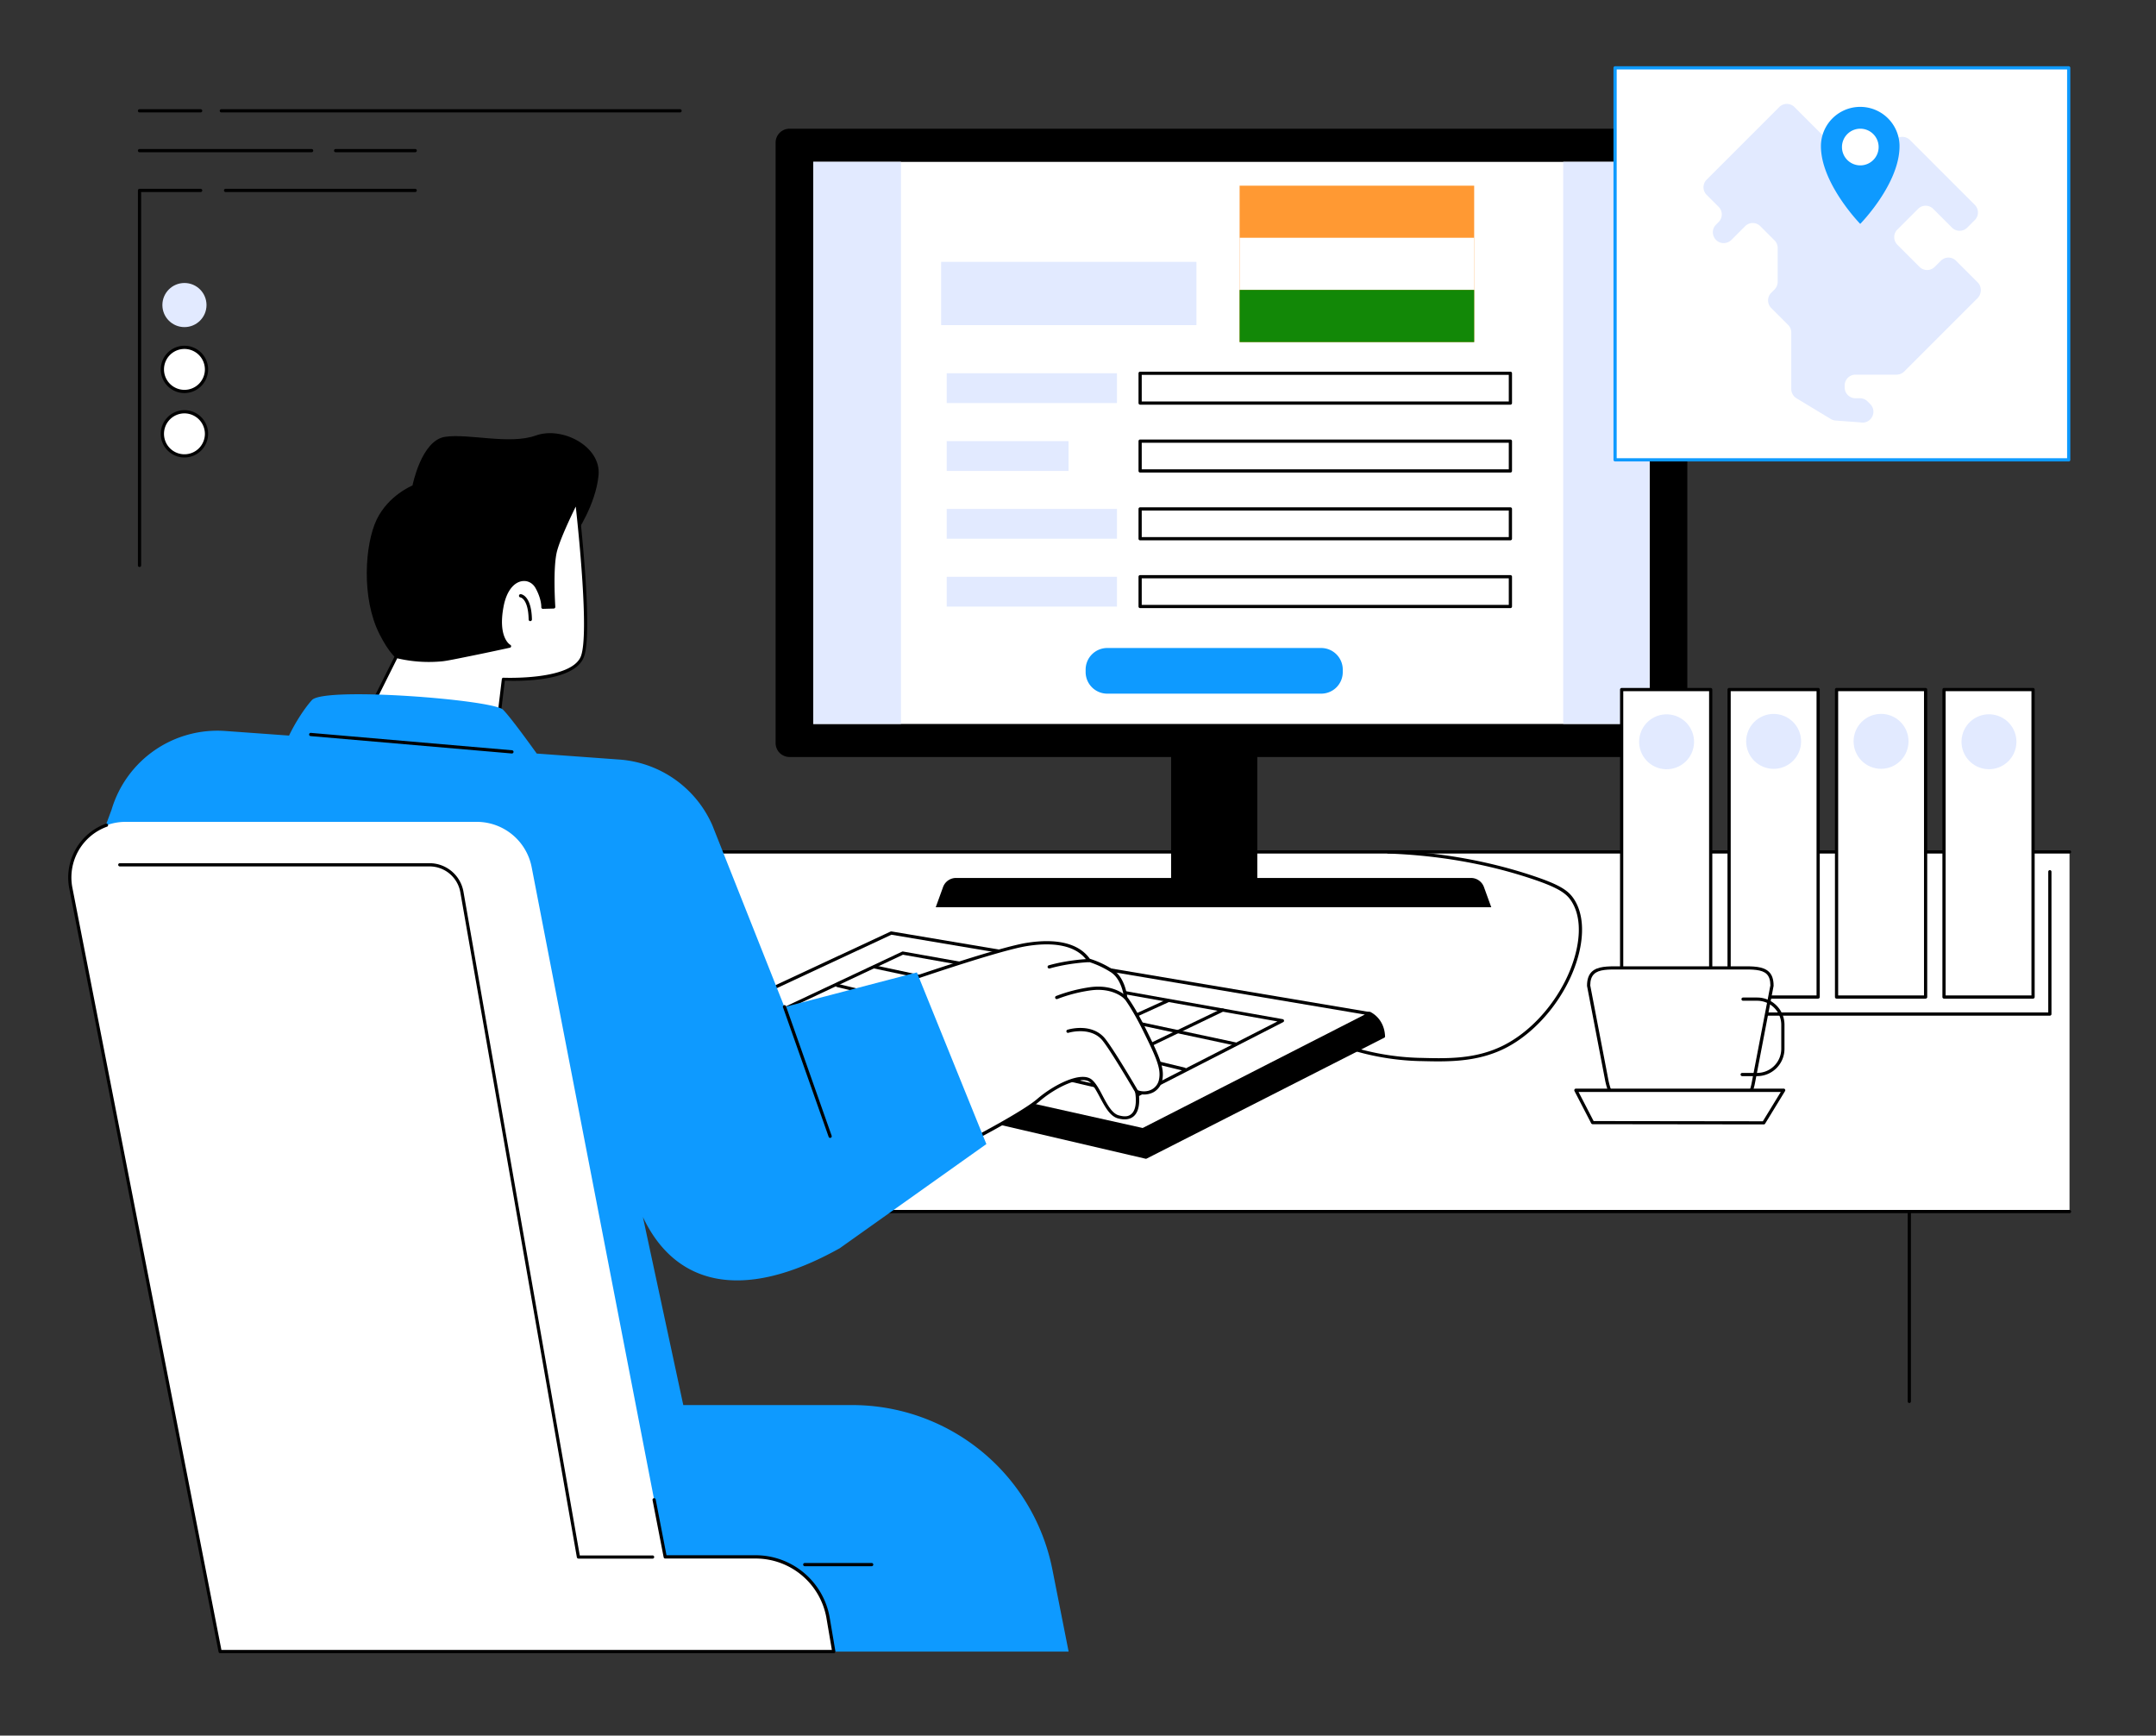 <svg id="Layer_1" data-name="Layer 1" xmlns="http://www.w3.org/2000/svg" xmlns:xlink="http://www.w3.org/1999/xlink" viewBox="0 0 2951.5 2376"><rect x="0" y="0" width="2951.5" height="2376" fill="#333333" stroke="none"/><defs><style>.cls-1{fill:none;}.cls-2{fill:#fff;}.cls-3{fill:#e2eaff;}.cls-4{fill:#0e9aff;}.cls-5{fill:#f93;}.cls-6{fill:#128807;}.cls-7{clip-path:url(#clip-path);}</style><clipPath id="clip-path"><rect class="cls-1" x="93.6" y="360.1" width="1822" height="1902.35"/></clipPath></defs><g id="Illustration"><path d="M2613.8,1920.7a2.2,2.2,0,0,1-2.2-2.2V1563.2a2.2,2.2,0,1,1,4.4,0v355.3A2.2,2.2,0,0,1,2613.8,1920.7Z"/><rect class="cls-2" x="713.2" y="1166.3" width="2119.9" height="492.3"/><path d="M2833.1,1660.8H713.2a2.2,2.2,0,0,1-2.2-2.2V1166.3a2.2,2.2,0,0,1,2.2-2.2H2833.1a2.2,2.2,0,1,1,0,4.4H715.4v487.9H2833.1a2.2,2.2,0,0,1,2.2,2.2A2.2,2.2,0,0,1,2833.1,1660.8Z"/><path d="M1875.2,1387.5s17.8,7.9,18.7,31.3l-325,165.3L936,1436.7s-7.8-17.5,10.7-28.6Z"/><path d="M1568.9,1586.3h-.5L935.5,1438.8a2.2,2.2,0,0,1-1.5-1.3c-.1-.2-8.3-19.4,11.6-31.4a2,2,0,0,1,1.1-.3l928.5-20.5.9.2c.8.3,19,8.7,20,33.2a2,2,0,0,1-1.2,2l-325,165.3A1.9,1.9,0,0,1,1568.9,1586.3ZM937.7,1434.8l631,147,323.1-164.3c-1.4-19-14.4-26.5-16.9-27.8l-927.4,20.5C933.6,1418.8,936.4,1431.2,937.7,1434.8Z"/><path d="M1969.1,1453c-8.4,0-16.7-.2-24.7-.4H1943a351.6,351.6,0,0,1-113.2-22,2.2,2.2,0,1,1,1.5-4.1,347.8,347.8,0,0,0,111.8,21.7h1.4c37.2,1,75.6,2,113.6-17,44.7-22.4,84.2-72,98.2-123.5,8.2-30,6.4-56.3-5.1-74-7-10.8-17.8-18.7-57.5-31.7-60.8-19.9-125.8-31.1-193.3-33.5a2.2,2.2,0,1,1,.2-4.4c67.9,2.4,133.3,13.7,194.5,33.7,41.2,13.5,52.1,21.5,59.9,33.5,12.1,18.8,14.1,46.3,5.6,77.6-14.3,52.6-54.7,103.4-100.5,126.3C2029.8,1450.3,1998.5,1453,1969.1,1453Z"/><polygon class="cls-2" points="1564.6 1546.4 1875.3 1387.8 1220 1277.3 941.1 1407.3 1564.6 1546.4"/><path d="M1564.6,1548.6h-.5L940.6,1409.4a2.2,2.2,0,0,1-1.7-1.9,2.2,2.2,0,0,1,1.3-2.2l278.9-130a3,3,0,0,1,1.3-.2l655.3,110.5a2.2,2.2,0,0,1,.6,4.1l-310.7,158.6A1.2,1.2,0,0,1,1564.6,1548.6Zm-616.7-142,616.4,137.6,304.1-155.3-648.1-109.3Z"/><polygon class="cls-2" points="1755.6 1397.3 1555.9 1499.5 1064.3 1385.5 1235.8 1304.7 1755.6 1397.3"/><path d="M1555.9,1501.7h-.5l-491.6-114.1a2.2,2.2,0,0,1-1.7-1.9,2.2,2.2,0,0,1,1.3-2.2l171.5-80.7a2,2,0,0,1,1.3-.2l519.8,92.6a2.4,2.4,0,0,1,1.8,1.8,2.2,2.2,0,0,1-1.2,2.3l-199.7,102.3A1.8,1.8,0,0,1,1555.9,1501.7Zm-484.9-117,484.6,112.5,193.2-98.9L1236.1,1307Z"/><path d="M1383.8,1423.2a2.3,2.3,0,0,1-2-1.3,2.2,2.2,0,0,1,1.1-2.9l140.8-64.1a2.2,2.2,0,0,1,1.8,4L1384.7,1423A1.5,1.5,0,0,1,1383.8,1423.2Z"/><path d="M1302.3,1408.7a2.3,2.3,0,0,1-2-1.3,2.2,2.2,0,0,1,1.1-2.9l140.8-64.1a2.2,2.2,0,0,1,1.8,4l-140.8,64.1Z"/><path d="M1691.2,1431.3h-.5l-494.1-105.5a2.2,2.2,0,0,1-1.7-2.6,2.2,2.2,0,0,1,2.6-1.7L1691.6,1427a2.2,2.2,0,0,1,1.7,2.6A2.1,2.1,0,0,1,1691.2,1431.3Z"/><path d="M1621.4,1466h-.5l-475.1-114.8a2.2,2.2,0,1,1,1.1-4.3L1622,1461.6a2.2,2.2,0,0,1,1.6,2.7A2.3,2.3,0,0,1,1621.4,1466Z"/><path d="M1473.3,1481.4a2.4,2.4,0,0,1-2-1.2,2.2,2.2,0,0,1,1-2.9l200.2-96.3a2.2,2.2,0,1,1,1.9,3.9l-200.2,96.3A1.3,1.3,0,0,1,1473.3,1481.4Z"/><path d="M1458,1436.3a2.3,2.3,0,0,1-2-1.3,2.2,2.2,0,0,1,1.1-2.9l140.8-64.1a2.2,2.2,0,0,1,1.8,4l-140.8,64.1Z"/><path d="M2031.5,1214.4a18.9,18.9,0,0,0-17.8-12.5H1308.8a18.9,18.9,0,0,0-17.8,12.5l-10,27.6h760.5Z"/><rect x="1603.2" y="1019" width="118" height="184.7"/><path d="M2290.9,1036.3H1080.8a19,19,0,0,1-19-19V195.2a19,19,0,0,1,19-19H2290.9a19,19,0,0,1,19,19v822.2A19,19,0,0,1,2290.9,1036.3Z"/><rect class="cls-2" x="1113.4" y="221.6" width="1144.9" height="769.5"/><rect class="cls-3" x="1113.3" y="221.5" width="120.1" height="769.5"/><rect class="cls-3" x="2140" y="221.5" width="118.3" height="769.5"/><rect class="cls-2" x="1560.8" y="511" width="506.9" height="40.8"/><path d="M2067.7,554H1560.8a2.2,2.2,0,0,1-2.2-2.2V511a2.2,2.2,0,0,1,2.2-2.2h506.9a2.2,2.2,0,0,1,2.2,2.2v40.8A2.2,2.2,0,0,1,2067.7,554ZM1563,549.6h502.5V513.2H1563Z"/><rect class="cls-3" x="1288.4" y="358.5" width="349.5" height="86.6"/><rect class="cls-3" x="1296" y="511" width="233.1" height="40.8"/><rect class="cls-2" x="1560.8" y="603.9" width="506.9" height="40.8"/><path d="M2067.7,646.9H1560.8a2.2,2.2,0,0,1-2.2-2.2V603.9a2.2,2.2,0,0,1,2.2-2.2h506.9a2.2,2.2,0,0,1,2.2,2.2v40.8A2.2,2.2,0,0,1,2067.7,646.9ZM1563,642.5h502.5V606.1H1563Z"/><rect class="cls-3" x="1296" y="603.9" width="166.8" height="40.8"/><rect class="cls-2" x="1560.8" y="696.7" width="506.9" height="40.8"/><path d="M2067.7,739.7H1560.8a2.2,2.2,0,0,1-2.2-2.2V696.7a2.2,2.2,0,0,1,2.2-2.2h506.9a2.2,2.2,0,0,1,2.2,2.2v40.8A2.2,2.2,0,0,1,2067.7,739.7ZM1563,735.3h502.5V698.9H1563Z"/><rect class="cls-3" x="1296" y="696.7" width="233.1" height="40.8"/><rect class="cls-2" x="1560.8" y="789.6" width="506.9" height="40.8"/><path d="M2067.7,832.5H1560.8a2.2,2.2,0,0,1-2.2-2.2V789.5a2.2,2.2,0,0,1,2.2-2.2h506.9a2.2,2.2,0,0,1,2.2,2.2v40.8A2.2,2.2,0,0,1,2067.7,832.5ZM1563,828.1h502.5V791.7H1563Z"/><rect class="cls-3" x="1296" y="789.6" width="233.1" height="40.8"/><path class="cls-4" d="M1808.6,949.6H1515.8a29.6,29.6,0,0,1-29.6-29.6v-3.3a29.6,29.6,0,0,1,29.6-29.6h292.8a29.6,29.6,0,0,1,29.6,29.6V920A29.5,29.5,0,0,1,1808.6,949.6Z"/><rect class="cls-5" x="1697" y="254.2" width="321.1" height="214.1"/><rect class="cls-2" x="1697" y="325.5" width="321.1" height="71.4"/><rect class="cls-6" x="1697" y="396.9" width="321.1" height="71.4"/><rect class="cls-2" x="2220" y="944" width="121.9" height="420.9"/><path d="M2341.9,1367.1H2220a2.2,2.2,0,0,1-2.2-2.2V944a2.2,2.2,0,0,1,2.2-2.2h121.9a2.2,2.2,0,0,1,2.2,2.2v420.9A2.2,2.2,0,0,1,2341.9,1367.1Zm-119.7-4.4h117.5V946.2H2222.2Z"/><circle class="cls-3" cx="2281" cy="1015.1" r="37.6" transform="translate(768.9 3001.8) rotate(-76.7)"/><rect class="cls-2" x="2367.1" y="944" width="121.9" height="420.9"/><path d="M2489,1367.1H2367.1a2.2,2.2,0,0,1-2.2-2.2V944a2.2,2.2,0,0,1,2.2-2.2H2489a2.2,2.2,0,0,1,2.2,2.2v420.9A2.2,2.2,0,0,1,2489,1367.1Zm-119.7-4.4h117.5V946.2H2369.3Z"/><circle class="cls-3" cx="2428.1" cy="1014.9" r="37.6" transform="translate(-203.6 1006.5) rotate(-22.5)"/><rect class="cls-2" x="2514.2" y="944" width="121.9" height="420.9"/><path d="M2636.1,1367.1H2514.2a2.2,2.2,0,0,1-2.2-2.2V944a2.2,2.2,0,0,1,2.2-2.2h121.9a2.2,2.2,0,0,1,2.2,2.2v420.9A2.2,2.2,0,0,1,2636.1,1367.1Zm-119.7-4.4h117.5V946.2H2516.4Z"/><circle class="cls-3" cx="2575.1" cy="1014.9" r="37.6" transform="translate(36.6 2118.1) rotate(-45)"/><rect class="cls-2" x="2661.2" y="944" width="121.9" height="420.9"/><path d="M2783.2,1367.1H2661.3a2.2,2.2,0,0,1-2.2-2.2V944a2.2,2.2,0,0,1,2.2-2.2h121.9a2.2,2.2,0,0,1,2.2,2.2v420.9A2.2,2.2,0,0,1,2783.2,1367.1Zm-119.8-4.4H2781V946.2H2663.5v416.5Z"/><circle class="cls-3" cx="2722.3" cy="1015.1" r="37.6" transform="translate(1108.7 3431.2) rotate(-76.7)"/><path d="M2806.2,1390.4H2300.8a2.2,2.2,0,0,1,0-4.4H2804V1193.4a2.2,2.2,0,0,1,4.4,0v194.8A2.2,2.2,0,0,1,2806.2,1390.4Z"/><path class="cls-2" d="M2238.8,1519.1h123c21.4,0,34.5-12.9,38.9-38.9l25.1-131c0-26.7-21.9-24.2-48.6-24.2H2223.4c-26.7,0-48.6-2.6-48.6,24.2l25.1,131C2205.2,1505,2217.4,1519.1,2238.8,1519.1Z"/><path d="M2361.8,1521.3h-123c-21.5,0-35.3-13.7-41.1-40.6l-25.1-131v-.4c0-8.4,2.1-14.6,6.3-18.8,7.9-7.8,21.8-7.7,38-7.6h166.8c16.2-.1,30.1-.2,38,7.6,4.3,4.2,6.3,10.4,6.3,18.8v.4l-25.1,131C2398.3,1507.6,2384.5,1521.3,2361.8,1521.3ZM2177,1349l25.1,130.8c5.3,25,17.3,37.1,36.7,37.1h123c20.5,0,32.5-12.1,36.7-37.1l25.1-130.8c0-7.1-1.7-12.2-5-15.5-6.6-6.5-19.7-6.4-34.8-6.3H2217c-15.2-.1-28.3-.2-34.8,6.3C2178.7,1336.9,2177,1341.9,2177,1349Z"/><polygon class="cls-2" points="2441.8 1492.7 2157.4 1492.7 2180.3 1536.9 2414.6 1537.1 2441.8 1492.7"/><path d="M2414.6,1539.3h0l-234.3-.3a2.4,2.4,0,0,1-2-1.2l-22.9-44.2a2.2,2.2,0,0,1,.1-2.2,2.1,2.1,0,0,1,1.9-1.1h284.4a2.1,2.1,0,0,1,1.9,1.1,2.2,2.2,0,0,1,0,2.2l-27.2,44.5A2.1,2.1,0,0,1,2414.6,1539.3Zm-233-4.6,231.7.3,24.5-40.1H2161Z"/><path d="M2405.6,1473.2H2385a2.2,2.2,0,1,1,0-4.4h20.6a33,33,0,0,0,32.9-32.9v-33a33,33,0,0,0-32.9-32.9h-19.4a2.2,2.2,0,1,1,0-4.4h19.4a37.3,37.3,0,0,1,37.3,37.3v33A37.4,37.4,0,0,1,2405.6,1473.2Z"/><path d="M274.7,153.9H191a2.2,2.2,0,1,1,0-4.4h83.7a2.2,2.2,0,1,1,0,4.4Z"/><path d="M931,153.9H303a2.2,2.2,0,1,1,0-4.4H931a2.2,2.2,0,1,1,0,4.4Z"/><path d="M426.6,208.4H191a2.2,2.2,0,1,1,0-4.4H426.6a2.2,2.2,0,0,1,0,4.4Z"/><path d="M568.4,208.4H459.5a2.2,2.2,0,1,1,0-4.4H568.4a2.2,2.2,0,1,1,0,4.4Z"/><path d="M191,776.2a2.2,2.2,0,0,1-2.2-2.2V260.7a2.2,2.2,0,0,1,2.2-2.2h83.7a2.2,2.2,0,0,1,0,4.4H193.2V774A2.2,2.2,0,0,1,191,776.2Z"/><path d="M568.4,262.9H308.8a2.2,2.2,0,0,1,0-4.4H568.4a2.2,2.2,0,1,1,0,4.4Z"/><circle class="cls-3" cx="252.5" cy="417.6" r="30.2"/><circle class="cls-2" cx="252.5" cy="505.7" r="30.2"/><path d="M252.5,538.1a32.4,32.4,0,1,1,32.4-32.4A32.5,32.5,0,0,1,252.5,538.1Zm0-60.4a28,28,0,1,0,28,28A28.1,28.1,0,0,0,252.5,477.7Z"/><circle class="cls-2" cx="252.5" cy="593.9" r="30.2"/><path d="M252.5,626.3a32.4,32.4,0,1,1,32.4-32.4A32.5,32.5,0,0,1,252.5,626.3Zm0-60.4a28,28,0,1,0,28,28A28.1,28.1,0,0,0,252.5,565.9Z"/><rect class="cls-2" x="2211" y="93" width="621" height="536.6"/><path class="cls-4" d="M2832,631.7H2211a2.2,2.2,0,0,1-2.2-2.2V92.9a2.2,2.2,0,0,1,2.2-2.2h621a2.2,2.2,0,0,1,2.2,2.2V629.5A2.1,2.1,0,0,1,2832,631.7Zm-618.8-4.4h616.6V95.1H2213.2V627.3Z"/><path class="cls-3" d="M2707.3,386.5,2677.8,357a14.7,14.7,0,0,0-20.9,0l-8.3,8.3a14.7,14.7,0,0,1-20.9,0l-30.2-30.2a14.7,14.7,0,0,1,0-20.9l28.2-28.2a14.7,14.7,0,0,1,20.9,0l25.6,25.6a14.7,14.7,0,0,0,20.9,0l10.3-10.3a14.7,14.7,0,0,0,0-20.9l-88.7-88.7a14.7,14.7,0,0,0-20.9,0l-35.6,35.6a14.7,14.7,0,0,1-20.9,0l-80.7-80.7a14.7,14.7,0,0,0-20.9,0l-99.3,99.3a14.7,14.7,0,0,0,0,20.9l16.3,16.3a14.7,14.7,0,0,1,0,20.9l-3.5,3.5c-9.3,9.3-2.7,25.3,10.5,25.3a15.3,15.3,0,0,0,10.5-4.3l18.8-18.8a14.7,14.7,0,0,1,20.9,0l19.4,19.4a14.7,14.7,0,0,1,4.3,10.5v46.2a15.3,15.3,0,0,1-4.3,10.5l-4.5,4.5a14.7,14.7,0,0,0,0,20.9l23.1,23.1a14.7,14.7,0,0,1,4.3,10.5v77.2a14.9,14.9,0,0,0,7.1,12.7l47,28.4a15.1,15.1,0,0,0,6.6,2.1l32.4,2.4,2.8.3c13.9,1.6,22.1-15.2,12.2-25.2l-3.7-3.7a14.7,14.7,0,0,0-10.5-4.3h-6a14.8,14.8,0,0,1-14.8-14.8v-2.7a14.8,14.8,0,0,1,14.8-14.8h56.2a15.3,15.3,0,0,0,10.5-4.3l100.8-100.8C2713.1,401.6,2713.1,392.2,2707.3,386.5Z"/><circle class="cls-2" cx="2550.2" cy="201.1" r="36.8" transform="matrix(0.38, -0.92, 0.92, 0.38, 1388.46, 2480.22)"/><path class="cls-4" d="M2492.8,200.1c0,51.3,53.8,106.4,53.8,106.4s53.8-54.6,53.8-106.4a53.8,53.8,0,0,0-107.6,0Zm28.8,1.2a25.1,25.1,0,1,1,25.1,25.1A25.1,25.1,0,0,1,2521.6,201.3Z"/><g class="cls-7"><path d="M788.7,730.1s27-39.6,30.7-79.5-50.2-67.3-85.9-54.4-91.7-3-124.2,1.8-44.6,66.6-44.6,66.6-33,13.3-49.1,46.8-21.2,107.3,3.9,156.7,43.7,47.1,86.2,53.2S709.1,905,723.1,890.8s51.1-66.2,51.1-66.2Z"/><path class="cls-2" d="M789.5,685.8s20.9,177.1,8,212.8-108.3,31.3-108.3,31.3c-3.2,26.4-6.3,52.8-9.5,79.2L495.1,993.9l47.6-95.1c26.9,6.4,48.2,6,62.7,4.5,6.6-.7,20.1-3.5,47-9,15.1-3.1,45.2-9.6,45.2-9.6s-19-10.1-10.1-55.4c8-41.2,37.6-43.4,47.7-25.1,8.8,16,8.1,27.1,8.1,27.1l14.7-.4s-3.8-54.8,2.7-77.9S789.5,685.8,789.5,685.8Z"/><path d="M679.6,1011.3h-.2L494.8,996.1a2.3,2.3,0,0,1-1.7-1.1,2.2,2.2,0,0,1-.1-2.1l47.6-95.1a2.3,2.3,0,0,1,2.5-1.2,185.5,185.5,0,0,0,62,4.4c6.5-.7,20-3.4,46.8-9,11.5-2.4,31.9-6.7,40.8-8.7-5.5-5.8-14.1-20.7-7.4-54.6,4.2-21.4,14.9-35.4,28.7-37.6,9.4-1.5,18.3,3.1,23.1,11.8,6.7,12.2,8.1,21.7,8.3,25.9l10.2-.3c-.7-10.8-2.9-55.6,2.9-76.4,6.5-23.1,28.1-65.8,29.1-67.6a2.2,2.2,0,0,1,2.3-1.2,2.1,2.1,0,0,1,1.8,1.9c.9,7.3,20.8,178,7.8,213.8s-94,33.3-108.4,32.8l-9.3,77.2A2.2,2.2,0,0,1,679.6,1011.3ZM498.4,992l179.3,14.8,9.3-77.1a2.1,2.1,0,0,1,2.3-1.9c.9,0,93.9,3.9,106.1-29.9,11.1-30.7-3.5-170.5-7.2-204.4-6.5,13.2-20.6,42.8-25.4,60.1-6.3,22.5-2.6,76.6-2.6,77.2a2.3,2.3,0,0,1-.6,1.6,2.4,2.4,0,0,1-1.6.7l-14.7.4a2.2,2.2,0,0,1-1.7-.7,2.5,2.5,0,0,1-.6-1.7c0-.1.6-10.7-7.8-25.9-3.9-7.1-11-10.8-18.6-9.6-11.9,1.9-21.3,14.6-25.1,34.1-8.4,43.2,8.8,52.9,9,53a2.2,2.2,0,0,1,1.2,2.2,2,2,0,0,1-1.7,1.8c-.3.1-30.3,6.6-45.2,9.6-27,5.5-40.5,8.3-47.2,9a189.3,189.3,0,0,1-61.8-4.1Z"/><path d="M725.9,850.3a2.2,2.2,0,0,1-2.2-2.2c-.5-28.6-11.2-30.3-11.3-30.3a2.1,2.1,0,0,1-1.9-2.4,2.2,2.2,0,0,1,2.3-2c.6,0,14.7,1.4,15.4,34.6a2.3,2.3,0,0,1-2.3,2.3Z"/><path class="cls-2" d="M1246.9,1340.5s120.3-41.4,158.6-47.5,69.7-.8,85,21.5a121.1,121.1,0,0,1,31.4,14.6c16.9,10.7,19.2,36.8,19.2,36.8s10.2,12.6,26,44.7c18,36.5,24.9,52.1,21.9,67.4s-18.2,21.8-32.8,16.4c0,0,9.1,43.7-25,34.7-17.1-4.5-24.5-37.5-37.5-49s-49.8,6.9-72,26.1-104.2,61.3-104.2,61.3Z"/><path d="M1317.4,1569.5l-.9-.2a2.1,2.1,0,0,1-1.2-1.4l-70.5-226.8a2.2,2.2,0,0,1,1.4-2.7c4.9-1.7,120.9-41.5,159-47.6,41.8-6.7,71.8.8,86.7,21.7a129.4,129.4,0,0,1,31.2,14.6c16.2,10.3,19.6,33.5,20.1,37.8,2.1,2.7,11.7,15.8,25.9,44.6,18.5,37.4,25.2,53.1,22.1,68.8a24.3,24.3,0,0,1-11.9,16.8,27.7,27.7,0,0,1-20.3,2.3c.9,7,1.8,22.5-6.5,30.3-5,4.7-12.4,5.9-21.9,3.4-11.1-2.9-18-16.1-24.8-28.8-4.5-8.4-8.7-16.3-13.7-20.7-11-9.7-45.6,5.8-69.1,26.1s-101.3,59.9-104.6,61.6Zm-67.8-227.6,69.1,222.2c13.5-7,81.8-42.8,101.4-59.8,22.1-19.1,60.5-38.8,74.9-26,5.6,4.9,10,13.2,14.6,22,6.3,11.9,12.8,24.1,22,26.6s13.9,1.3,17.7-2.3c8.9-8.5,4.6-29.6,4.6-29.8a2.1,2.1,0,0,1,.7-2.1,2.2,2.2,0,0,1,2.2-.4c7.1,2.6,14.4,2.2,20.2-1a19.6,19.6,0,0,0,9.7-13.8c2.9-14.4-3.7-29.6-21.7-66-15.5-31.4-25.7-44.2-25.8-44.3a2.6,2.6,0,0,1-.5-1.2c0-.3-2.4-25.1-18.1-35.1a126.2,126.2,0,0,0-30.8-14.3,2,2,0,0,1-1.3-.9c-17.3-25.2-54.7-25.1-82.9-20.5C1370.9,1300.7,1265.6,1336.4,1249.6,1341.9Z"/><path class="cls-2" d="M1556.2,1494.6s-36.8-63-47-73.6c-17.6-18.3-46.9-9.3-46.9-9.3Z"/><path d="M1556.2,1496.8a2.1,2.1,0,0,1-1.9-1.1c-.4-.6-36.8-62.9-46.7-73.2-16.4-17.1-44.4-8.8-44.7-8.7a2.2,2.2,0,1,1-1.2-4.2c1.3-.4,30.8-9.2,49.1,9.9,10.3,10.7,45.9,71.5,47.4,74.1a2.1,2.1,0,0,1-.8,3Z"/><path class="cls-2" d="M1540.7,1365.8s-15-16.3-47.1-12.3a212.5,212.5,0,0,0-47,12Z"/><path d="M1540.7,1368a2,2,0,0,1-1.6-.7c-.2-.2-14.8-15.4-45.2-11.6a207.3,207.3,0,0,0-46.4,11.9,2.2,2.2,0,0,1-1.7-4.1,213.1,213.1,0,0,1,47.5-12.2c32.9-4,48.3,12.3,49,13a2.2,2.2,0,0,1-.1,3.1A2.4,2.4,0,0,1,1540.7,1368Z"/><path class="cls-2" d="M1490.2,1315s-27,1.1-53.8,8.6Z"/><path d="M1436.3,1325.8a2.1,2.1,0,0,1-2.1-1.6,2.2,2.2,0,0,1,1.5-2.7c26.8-7.6,54.1-8.7,54.4-8.7a2.2,2.2,0,0,1,2.3,2.1,2.3,2.3,0,0,1-2.1,2.3c-.3,0-27,1.1-53.3,8.6Z"/><path class="cls-4" d="M1440.7,2148.7a279.4,279.4,0,0,0-274.2-225.2H935.4L880.1,1666c42.5,90.3,132.2,119.4,269.5,42.8l200.7-142.6-95.1-235-181.3,47.4-98.7-248.8a150.9,150.9,0,0,0-127.4-90l-113-8.2c-14.1-19.6-37-50.9-46.1-60C675.3,957.9,444,939.7,427,958.4c-9.5,10.5-22.2,29.6-31.3,48.6l-87.3-6.3a151.1,151.1,0,0,0-155.6,107.5l-20.3,54.9L483.1,2255.3l646.1-.8,12.8,6.5h320.9Z"/><path d="M1193.3,2144.1h-91.6a2.2,2.2,0,1,1,0-4.4h91.6a2.2,2.2,0,0,1,0,4.4Z"/><path d="M700.8,1031.5h-.2l-275.4-23.8a2.2,2.2,0,0,1,.4-4.4L701,1027.1a2.2,2.2,0,0,1,2,2.4A2.2,2.2,0,0,1,700.8,1031.5Z"/><path d="M1136.5,1557.8a2.3,2.3,0,0,1-2.1-1.5L1072,1379.2a2.2,2.2,0,1,1,4.1-1.5l62.4,177.1a2.2,2.2,0,0,1-1.3,2.8A1,1,0,0,1,1136.5,1557.8Z"/><path class="cls-2" d="M301.4,2261,97.1,1216.3a76.4,76.4,0,0,1,75.1-91.2H652.7a76.6,76.6,0,0,1,75.1,61.9l182.9,944.5h123.8a100.8,100.8,0,0,1,99.1,82.8l7.9,46.6H301.4Z"/><path d="M1141.5,2263.2H301.4a2.2,2.2,0,0,1-2.2-1.8L94.9,1216.7a78.4,78.4,0,0,1,50.4-89.2,2.2,2.2,0,0,1,1.5,4.1,73.9,73.9,0,0,0-47.6,84.2L303.1,2258.7h835.7l-7.5-44.1a98.4,98.4,0,0,0-96.9-81H910.7a2.2,2.2,0,0,1-2.2-1.8l-15.2-78.3a2.2,2.2,0,0,1,4.3-.9l14.8,76.5h122a102.9,102.9,0,0,1,101.3,84.6l7.9,46.7a2.4,2.4,0,0,1-.5,1.8A1.6,1.6,0,0,1,1141.5,2263.2Z"/><path d="M892.9,2133.7h-101a2.3,2.3,0,0,1-2.2-1.8L630.2,1221.6a42.8,42.8,0,0,0-42.3-35.5H164a2.2,2.2,0,0,1,0-4.4H587.9a47.2,47.2,0,0,1,46.6,39.2l159.2,908.5h99.2a2.2,2.2,0,1,1,0,4.3Z"/></g></g></svg>